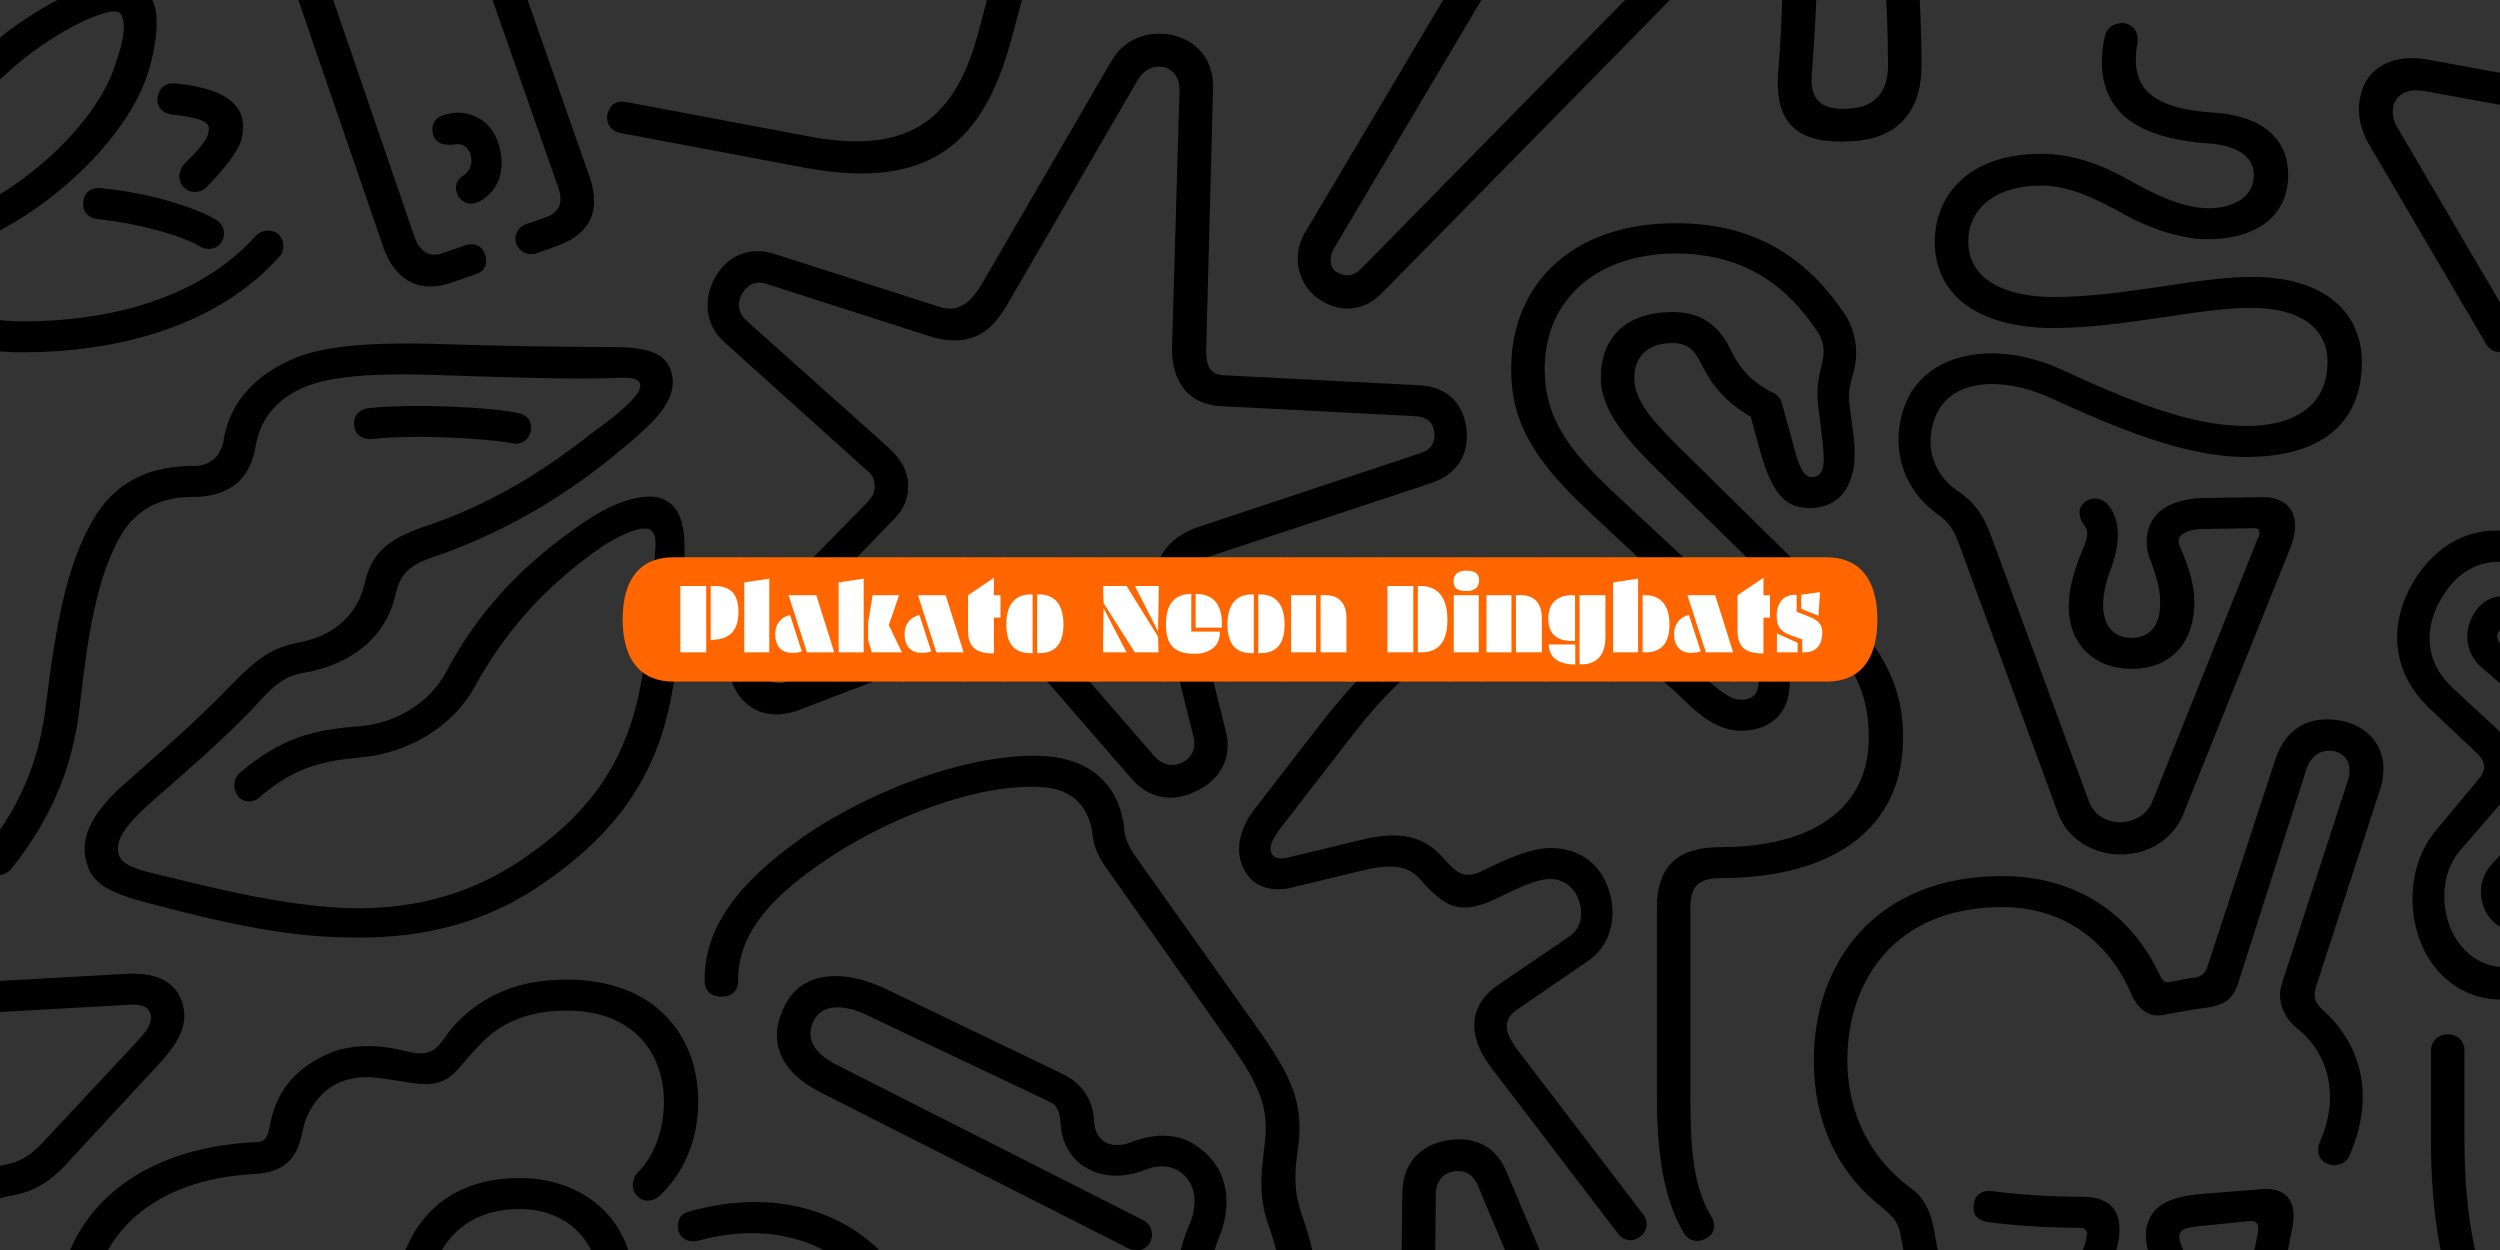 <?xml version="1.0" encoding="utf-8"?>
<!-- Generator: Adobe Illustrator 25.3.0, SVG Export Plug-In . SVG Version: 6.00 Build 0)  -->
<svg version="1.1" xmlns="http://www.w3.org/2000/svg" xmlns:xlink="http://www.w3.org/1999/xlink" x="0px" y="0px"
	 viewBox="0 0 1140 570" enable-background="new 0 0 1140 570" xml:space="preserve">
<rect x="0" y="0" width="1140" height="570" fill="#333333" stroke="none"/>
<g id="Layer_2">
</g>
<g id="Layer_2_copy">
</g>
<g id="box">
	<g>
		<defs>
			<rect id="SVGID_1_" width="1140" height="570"/>
		</defs>
		<clipPath id="SVGID_2_">
			<use xlink:href="#SVGID_1_"  overflow="visible"/>
		</clipPath>
		<g clip-path="url(#SVGID_2_)">
			<path d="M908.064,543.073c10.311,1.527,26.35,2.673,41.625,2.673c7.638,0,16.803,2.292,16.803,14.894
				c0,5.729-1.909,11.457-4.2,18.331c-1.91,4.582-3.438,10.311-3.438,15.656c0,8.02,3.819,14.512,13.366,14.512
				c9.165,0,12.602-6.492,12.983-14.129c0.382-6.492-1.909-14.512-4.2-19.858c-2.291-5.729-2.674-10.692-2.291-14.894
				c1.909-9.547,8.783-14.129,23.294-15.657l28.642-2.291c10.692-1.146,17.566,4.201,14.512,18.33l-13.366,67.976
				c-4.965,23.295-21.386,40.861-74.849,40.861c-54.228,0-73.703-16.421-78.286-41.243l-11.838-64.156
				c-1.146-7.638-4.583-9.929-8.401-13.366c-20.24-15.657-31.314-38.57-31.314-67.211c0-44.299,27.877-84.014,85.923-84.014
				c33.606,0,58.047,17.185,70.648,42.771c2.673,5.728,3.438,6.11,6.874,5.346c3.818-0.764,7.256-1.527,10.692-1.909
				c3.438-0.764,4.583-2.291,5.729-6.11l30.551-93.179c4.964-15.275,16.803-20.621,30.933-17.566
				c13.365,3.055,22.148,14.512,16.803,31.314l-28.26,87.068c-2.291,6.492-2.291,9.166,1.909,12.984
				c18.713,16.803,24.059,40.861,12.221,67.211c-1.527,3.438-6.492,4.965-10.311,3.056c-3.819-1.91-4.583-6.11-3.056-9.548
				c9.165-20.239,4.583-40.479-10.692-52.317c-3.819-3.055-9.547-10.692-6.492-20.239l30.169-92.798
				c1.909-6.492-0.382-11.456-6.11-12.983c-6.492-1.146-10.692,1.909-12.983,8.401l-30.933,96.997
				c-2.674,8.402-7.256,10.312-14.13,11.457c-5.729,0.764-12.603,1.909-18.712,3.055c-7.256,1.91-12.221-1.527-15.657-8.401
				c-9.547-23.295-29.787-40.479-59.192-40.479c-48.498,0-70.647,33.224-70.647,69.885c0,24.822,11.074,45.062,28.641,58.046
				c4.965,3.437,9.165,8.783,11.075,20.239l11.456,63.774c3.819,19.858,22.913,29.787,63.393,29.787
				c39.716,0,56.137-11.074,59.955-30.169l12.603-62.628c0.764-3.819,0-6.11-3.819-5.729l-22.912,2.291
				c-5.347,0.764-8.02,1.146-8.784,3.438c-0.764,1.909,0.382,4.582,1.146,6.491c4.582,9.93,5.728,17.949,5.346,25.586
				c0,17.567-10.692,28.642-28.259,28.642c-17.948,0-28.642-11.456-28.642-29.023c0-5.346,1.909-12.983,4.583-19.857
				c1.527-3.818,3.437-8.783,3.437-11.838c0-1.91-1.146-2.674-3.055-2.674c-15.657,0-31.314-1.146-42.389-2.673
				c-4.201-0.764-6.874-3.055-6.11-8.02C900.427,544.601,904.245,542.691,908.064,543.073z"/>
		</g>
		<g clip-path="url(#SVGID_2_)">
			<path d="M-6.583,387.383c18.712-23.295,25.204-46.208,27.495-65.685c4.583-37.042,9.548-64.156,21.386-84.396
				C52.99,218.59,69.411,212.48,88.124,212.48c7.256,0,12.22-3.819,13.747-11.075c2.292-15.657,11.839-28.641,30.169-37.042
				c15.657-7.638,42.771-8.02,63.011-7.638c32.842,1.146,66.829,1.527,83.632,1.527c15.657,0,24.059,2.292,27.113,10.311
				c2.292,6.874,0.764,13.366-6.491,21.767c-4.965,5.729-13.366,12.602-21.386,19.094c-21.386,17.185-48.117,33.605-80.577,44.68
				c-10.692,3.437-14.894,8.02-16.803,16.421c-4.583,20.622-20.622,32.46-42.007,36.279c-10.311,1.527-15.657,8.02-24.44,17.566
				c-14.894,15.275-29.787,27.877-46.208,42.389c-10.692,9.547-15.657,16.803-13.748,22.913c1.528,4.964,8.02,6.874,21.386,9.929
				c26.35,6.492,54.991,13.366,82.868,14.512c26.351,0.764,52.318-4.583,76.759-20.24c27.495-17.948,41.625-36.278,49.645-56.137
				c7.638-18.33,9.547-37.806,11.838-59.191c1.146-12.602,1.91-22.149,2.292-30.169c0-3.819-0.765-6.492-3.438-7.255
				c-3.818-0.764-11.074,1.909-20.239,7.637c-27.878,19.094-46.208,41.244-58.811,64.538c-9.929,17.949-30.168,30.169-51.936,32.078
				c-16.421,1.528-30.169,4.201-45.826,17.949c-2.673,2.673-7.638,3.055-10.311-0.382c-2.291-3.438-1.909-8.02,0.764-10.312
				c19.095-16.421,34.369-19.857,53.846-21.385c17.566-1.146,32.842-10.693,40.479-24.822
				c13.365-25.587,33.605-48.881,64.156-69.121c14.129-9.547,25.204-11.457,31.314-10.693c6.873,1.146,11.838,6.11,12.983,17.185
				c0.764,8.783,0,22.913-1.146,35.515c-1.909,21.768-3.819,43.917-11.838,63.393c-8.784,22.149-24.823,43.152-56.137,63.393
				c-26.351,16.803-55.373,22.149-84.396,21.385c-30.168-0.382-59.955-7.638-86.305-14.511
				c-16.421-4.201-28.642-7.638-32.078-17.949c-3.819-10.692-0.764-22.53,18.33-38.951c16.039-14.13,30.551-26.732,45.444-42.007
				c13.365-13.748,19.476-18.713,33.987-21.386c14.512-3.055,24.822-12.221,28.259-25.586c3.056-14.13,9.547-20.622,26.732-26.732
				c30.55-9.929,55.754-25.968,75.994-42.007c6.874-4.964,15.657-11.457,20.239-16.803c2.674-3.055,3.438-5.346,2.674-6.874
				c-0.764-2.291-4.583-2.673-11.457-2.291c-17.566,0.764-52.317-0.382-85.541-1.528c-17.948-0.382-42.389-0.382-56.9,6.11
				c-13.366,6.11-19.477,15.657-21.386,27.496c-2.673,15.275-13.366,22.149-28.259,22.149c-13.748,0-25.586,4.583-33.224,17.948
				c-10.693,18.712-14.894,44.68-18.713,79.05c-2.673,22.148-10.311,46.971-31.314,72.939C2.2,399.221-2,400.366-5.438,397.312
				C-8.492,394.638-8.874,390.438-6.583,387.383z M167.937,186.13c20.622-2.291,57.282-0.382,68.739,2.292
				c3.818,0.764,6.11,3.819,5.347,8.401c-1.146,4.201-4.583,6.11-8.401,5.346c-11.075-2.292-45.062-4.201-64.538-1.909
				c-3.438,0-7.256-1.528-7.638-6.492C161.063,189.567,164.118,186.512,167.937,186.13z"/>
		</g>
		<g clip-path="url(#SVGID_2_)">
			<path d="M1185.495,410.141l-28.642,12.221c-11.074,4.582-19.476,0.764-23.295-6.492c-3.055-6.11-3.818-14.512,2.674-21.768
				l22.148-24.44c5.729-5.728,8.401-11.838,8.401-22.53c0-8.02-4.2-16.039-10.311-21.386l-24.44-21.004
				c-8.401-7.256-8.401-17.185-4.2-24.44c4.964-8.401,12.983-10.311,21.767-6.874l25.968,8.784
				c20.622,7.255,42.771-1.528,52.318-18.712l24.44-42.771c4.964-9.165,13.365-13.366,24.059-11.074
				c10.692,2.291,16.803,9.929,16.039,22.531l-1.527,44.68c-0.765,20.621,10.692,33.605,30.55,34.751l34.37,2.291
				c9.165,0.382,16.421,5.729,17.185,14.894c1.146,8.783-1.528,16.803-12.984,21.004l-46.972,16.803
				c-20.621,7.256-27.113,22.149-23.295,39.716l3.819,18.712c1.909,8.783-1.909,16.803-11.074,21.004
				c-8.02,3.818-17.186,3.818-24.44-5.347l-21.768-27.113c-2.673-3.819-7.256-6.11-11.457-3.056
				c-4.2,3.438-3.818,9.547-0.382,13.748l27.114,33.224c9.165,11.074,26.35,11.456,39.716,4.965
				c12.602-6.11,22.148-16.803,18.712-33.605l-4.201-20.24c-3.437-16.421,1.146-23.677,18.331-30.169l52.699-19.476
				c14.13-5.347,17.566-19.476,15.275-35.133c-1.527-11.839-8.401-21.004-21.386-22.149l-40.098-4.201
				c-17.185-1.909-24.44-7.638-24.059-25.204l1.528-44.68c0.382-22.531-11.457-31.696-26.732-34.751
				c-18.712-3.819-32.078,1.909-41.625,17.948l-22.913,39.716c-9.165,15.657-20.239,22.531-39.333,16.421l-27.878-9.165
				c-15.275-4.583-27.113,1.146-34.751,12.602c-8.401,12.22-11.456,29.405,3.818,43.534l21.004,19.477
				c11.074,10.311,10.692,21.003,1.146,32.46l-19.476,22.531c-8.783,10.692-8.401,27.113-2.292,38.188
				c6.492,11.839,19.858,18.713,37.043,11.839l34.369-13.748c3.438-1.527,7.638-0.382,9.165,3.437
				c1.146,3.819-0.382,8.02-3.818,9.548l-34.369,13.747c-25.968,10.693-45.826,0.764-55.373-16.803
				c-8.783-16.421-8.401-40.098,4.582-55.755l19.095-22.912c3.818-4.201,4.2-8.02,0-12.221l-20.622-19.476
				c-21.767-19.858-18.712-44.298-6.492-62.247c11.457-16.421,29.023-24.44,51.173-17.567l28.259,9.166
				c11.457,3.437,16.803-1.91,21.768-10.693l23.295-39.716c12.602-21.767,33.605-29.405,57.282-24.44
				c22.531,4.583,40.098,16.803,38.952,49.645l-1.528,44.68c0,7.256,3.056,9.547,10.312,10.311l40.098,4.2
				c19.857,1.909,32.077,15.275,34.751,33.987c3.055,23.295-4.583,43.535-24.822,50.791l-53.464,19.476
				c-7.638,2.673-9.547,6.11-8.02,13.748l4.201,20.239c4.964,24.059-8.783,40.098-27.114,49.645
				c-19.857,9.547-43.916,7.256-57.282-9.165l-26.731-32.842c-10.311-12.983-6.11-26.731,2.291-33.605
				c9.93-8.401,23.677-6.11,32.46,4.965l21.386,27.113c1.146,1.527,3.055,2.673,6.11,1.527c1.909-1.146,3.055-3.055,2.291-5.729
				l-3.437-17.948c-4.965-25.586,4.964-46.207,33.605-56.519l46.207-16.803c2.674-0.764,4.201-2.291,4.201-4.582
				c0-2.292-0.764-3.438-3.819-3.819l-34.369-2.291c-28.259-1.909-46.589-19.094-45.062-49.645l1.527-44.68
				c0-3.437,0-7.256-4.201-8.02c-3.818-0.764-6.109,1.91-7.638,4.201l-24.44,43.153c-12.983,22.913-42.771,35.132-70.647,24.822
				l-25.204-9.165c-2.292-0.764-4.201-0.764-5.347,1.146c-1.527,2.291-1.146,4.583,0.764,6.11l25.204,21.386
				c9.165,7.638,15.275,18.712,15.657,31.695c0.382,12.221-3.818,23.295-11.838,32.843l-22.149,24.44
				c-1.527,1.146-1.527,3.055-0.764,4.2c0.764,1.527,2.291,2.291,4.582,1.527l28.642-12.22c3.818-1.527,8.02-0.764,9.547,3.437
				C1190.841,405.177,1189.313,408.995,1185.495,410.141z"/>
		</g>
		<g clip-path="url(#SVGID_2_)">
			<path d="M1737.172,499.776l50.026,15.275c16.803,5.347,22.531,17.948,14.894,37.807l-90.124,232.947
				c-35.134,91.651-18.331,135.568,25.204,147.406c38.188,10.312,70.647-7.638,88.597-37.806
				c19.476-32.46,37.806-53.082,61.101-56.137c3.818-0.382,7.638,1.146,8.02,6.109c0.382,3.819-2.291,7.256-6.11,8.02
				c-20.239,2.292-33.987,22.149-50.408,49.646c-21.768,36.278-59.955,56.136-105.018,43.534
				c-47.735-12.984-79.05-53.082-35.515-165.736l90.124-233.712c3.437-7.638,3.818-16.039-4.583-18.712l-50.026-15.275
				c-3.818-0.764-5.729-4.583-4.964-8.783C1729.534,500.54,1733.734,498.631,1737.172,499.776z M1878.468,751.055
				c2.291,11.456,8.783,25.968,14.512,40.098c7.256,15.275,14.894,28.641,23.677,37.424c7.638,7.638,16.803,13.366,23.295,10.312
				c7.255-3.438,6.491-15.657,4.964-27.114c-2.291-17.948-9.929-39.333-17.185-56.519c-17.566-38.188-42.007-67.593-56.137-60.719
				c-5.729,2.291-6.11,8.401-6.492,15.275c-0.764,13.365-4.964,23.295-10.311,31.696c-16.421,25.586-33.224,52.317-54.609,98.907
				l-12.22,27.495c-10.311,22.149-21.386,31.696-35.897,28.642c-15.274-3.438-23.676-15.275-14.893-45.826l29.022-100.816
				c1.527-3.438,5.347-5.729,9.547-4.583c4.201,1.527,6.11,5.347,5.347,9.165l-29.405,100.054
				c-3.437,12.22-6.491,25.586,3.819,27.877c9.165,2.291,14.13-9.547,18.712-21.004l12.603-27.495
				c21.003-46.972,38.952-74.849,55.755-100.816c4.2-6.11,6.491-13.748,7.255-24.059c0.765-14.512,6.11-22.913,15.275-27.496
				c16.803-8.02,47.735,5.729,75.995,67.976c8.02,18.33,16.803,41.243,19.094,60.337c3.055,21.386-1.909,36.279-14.13,41.625
				c-10.692,5.347-25.586,1.527-39.716-12.602c-9.547-9.93-18.712-24.059-26.731-42.007c-6.492-15.657-13.748-30.933-15.657-43.535
				c-0.764-3.818,1.909-8.02,6.11-8.401C1874.267,744.181,1878.086,747.235,1878.468,751.055z M1819.276,566.224l6.492-22.913
				c5.728-20.621-0.383-38.951-28.642-44.298l-52.699-10.692c-3.819-0.764-6.492-3.819-5.729-8.02
				c0.764-4.583,4.964-6.492,8.401-5.729l52.699,10.311c39.716,8.02,48.881,33.224,40.479,62.247l-6.491,22.913
				c-0.765,3.818-4.583,5.728-9.166,4.582C1820.04,573.861,1818.131,569.661,1819.276,566.224z M1780.706,720.886
				c4.965,1.146,11.074-0.764,12.984-6.492c1.527-5.346,0-10.692-6.11-12.22c-4.201-1.146-6.874-4.201-5.729-8.401
				c0.764-4.583,4.583-6.492,8.02-5.729c15.657,3.056,22.531,14.894,18.33,30.169c-4.582,14.894-20.239,19.094-30.55,16.421
				c-3.819-1.146-6.11-4.201-5.347-8.401C1773.45,721.649,1777.27,720.122,1780.706,720.886z M1796.745,669.332
				c4.965,1.146,11.074-0.764,12.984-6.492c1.527-5.729,0-10.692-6.11-12.22c-4.201-1.146-6.874-4.201-5.729-8.401
				c0.764-4.583,4.583-6.492,8.02-5.729c15.657,2.673,22.531,14.894,18.33,30.169c-4.582,14.511-20.239,19.094-30.55,16.421
				c-3.819-1.146-6.11-4.201-5.347-8.401C1789.489,670.096,1793.309,668.568,1796.745,669.332z M1811.257,617.396
				c4.582,1.146,11.074-0.765,12.602-6.492c1.91-5.729,0.382-10.693-6.109-12.221c-3.819-1.146-6.492-4.2-5.729-8.401
				c1.146-4.582,4.964-6.492,8.401-5.729c15.657,2.674,22.531,14.894,18.33,30.169c-4.964,14.512-20.239,19.094-30.933,16.039
				c-3.818-0.764-6.109-3.818-4.964-8.02C1804.001,618.16,1807.819,616.632,1811.257,617.396z"/>
		</g>
		<g clip-path="url(#SVGID_2_)">
			<path d="M-241.215,107.538c25.204,28.259,66.829,39.715,109.981,38.951c20.24-0.764,45.826-8.401,51.936-24.822
				c1.146-3.437,4.965-5.346,9.166-4.2c4.582,1.146,6.109,5.729,4.964,9.165c-7.638,21.003-38.57,33.224-66.065,33.987
				c-47.735,0.764-93.179-12.602-120.675-43.534c-2.673-2.674-2.291-6.874,0.382-9.929
				C-248.471,104.482-243.507,104.864-241.215,107.538z M-202.646,52.165c-12.983,2.291-17.948,2.673-17.185,7.256
				c0.382,4.582,5.729,9.929,11.457,15.657c2.673,3.055,3.055,7.638,0,10.311c-3.056,3.437-7.256,2.673-10.312,0
				c-7.638-7.638-14.129-15.657-16.039-22.149c-2.673-11.838,2.292-22.149,30.169-25.204c3.819-0.382,7.638,1.909,8.02,6.11
				C-196.153,48.727-198.826,51.401-202.646,52.165z M-169.04,99.9c-18.712,1.909-38.569,7.638-46.971,12.602
				c-3.438,1.909-7.638,1.146-9.547-2.673c-1.91-3.438-0.765-7.638,2.291-9.547c9.929-5.729,31.696-12.603,53.081-14.512
				c3.819-0.382,7.256,2.291,7.638,6.492C-162.166,96.844-165.221,99.518-169.04,99.9z M-120.541,39.944
				c-15.274-15.657-37.424-30.168-53.081-34.369c-3.438-0.764-6.11-0.764-6.874,2.291c-1.146,4.583,0,11.839,2.291,19.477
				c8.783,30.933,50.791,67.975,90.506,77.14c3.438,0.382,6.11,4.201,4.965,8.401c-0.764,3.819-4.583,5.729-8.401,4.965
				c-44.298-9.547-91.651-51.172-101.962-86.688c-2.674-10.692-4.201-21.003-2.292-27.113c2.674-9.929,9.547-15.657,24.822-11.839
				c17.566,4.201,43.153,19.858,60.338,38.188c2.673,2.291,2.673,7.256-0.382,9.929C-113.285,42.618-117.867,42.618-120.541,39.944z
				 M-114.431-21.92c-9.165-8.783-14.13-12.221-16.803-8.02c-3.055,4.2-3.055,11.074-3.818,19.094
				c-0.382,3.819-3.438,6.874-8.401,6.492c-4.201-0.382-6.492-3.819-6.492-7.638c0.382-10.692,2.673-20.622,6.492-26.35
				c6.491-9.93,18.33-14.13,38.569,5.346c3.056,2.674,3.056,7.256,0.382,10.312C-107.175-19.629-111.757-19.629-114.431-21.92z
				 M-55.621,92.262c10.693-14.894,17.949-43.535,17.949-68.739c0-19.857-3.438-42.007-8.783-57.282
				c-3.819-9.929-9.93-22.531-15.275-22.531c-4.965,0-11.075,11.839-14.512,21.386c-5.729,16.039-8.783,38.188-8.783,58.428
				c0,25.204,7.256,54.228,17.185,68.739c1.909,3.055,1.146,7.638-2.291,9.929c-3.056,2.291-7.638,1.527-9.93-1.527
				c-11.074-16.421-20.621-48.881-20.621-77.141c0-22.148,3.818-46.207,10.311-63.393c6.874-19.476,17.185-32.459,28.642-32.459
				c12.22,0,21.767,13.747,29.404,33.224c6.11,16.803,9.929,40.861,9.929,62.628c0,28.642-9.929,61.102-21.767,77.141
				c-2.291,3.055-6.492,4.2-9.929,1.909C-57.53,100.282-57.912,94.935-55.621,92.262z M-44.928,121.667
				c5.728,16.421,31.314,24.059,51.936,24.822c42.771,0.764,84.396-10.692,109.601-38.951c2.673-2.674,6.873-3.438,10.311-0.765
				c3.055,3.056,3.055,7.638,0.382,10.312c-27.496,30.933-72.939,44.298-121.057,43.534c-27.113-0.764-58.046-12.602-65.302-33.987
				c-1.527-3.437,0-8.02,4.583-9.165C-50.274,116.321-46.455,118.23-44.928,121.667z M-36.908,104.482
				c39.333-9.165,81.723-46.207,90.124-77.14c2.673-7.638,4.2-14.894,2.673-19.095c-0.764-3.437-3.437-3.437-6.874-2.673
				C33.357,9.776,11.209,24.287-4.066,40.326c-2.674,2.292-6.874,2.674-9.929,0c-3.056-3.055-3.056-7.638-0.383-10.311
				C3.189,12.067,28.394-3.59,45.96-7.792c15.275-3.818,22.149,1.91,24.822,11.457c1.527,6.492,0.382,16.803-2.673,27.495
				c-9.93,35.516-57.282,77.141-101.581,86.688c-3.818,0.764-7.638-1.146-8.401-4.965
				C-43.019,108.683-40.346,104.864-36.908,104.482z M8.917-11.228c0-8.401-0.764-15.275-3.437-18.712
				c-2.673-4.201-6.492-1.146-16.803,8.02c-3.438,2.291-7.638,2.291-9.929-0.764c-2.674-3.056-2.674-7.256,0.382-10.312
				C-3.685-50.18,11.209-47.889,17.7-38.341c3.819,5.728,6.874,15.657,6.874,26.731c0,3.818-3.055,7.256-7.638,7.256
				C12.354-4.354,8.917-7.41,8.917-11.228z M91.403,112.501c-8.02-4.964-28.259-10.692-46.971-12.602
				c-3.819-0.382-6.874-3.056-6.492-7.638c0.382-4.583,3.818-6.874,7.638-6.492c21.767,1.909,43.534,8.783,53.081,14.512
				c3.056,1.909,4.583,5.728,2.674,9.547C99.423,113.647,94.841,114.411,91.403,112.501z M83.767,75.078
				c5.728-5.729,11.456-11.457,11.456-16.039c0.382-3.819-4.583-5.347-17.185-6.874c-3.438-0.382-6.874-3.056-6.11-8.02
				c0.764-4.583,4.201-6.492,8.02-6.11c27.877,2.673,33.224,13.366,30.169,25.586c-1.91,6.11-8.401,14.13-16.039,21.768
				c-2.674,2.673-7.256,3.055-10.311,0C81.093,82.715,81.093,78.132,83.767,75.078z"/>
		</g>
		<g clip-path="url(#SVGID_2_)">
			<path d="M445.828,292.527l-81.723,31.314c-13.366,4.965-24.059,0-29.023-9.929c-4.583-8.401-3.819-18.712,4.201-27.496
				l56.9-58.046c1.909-2.291,2.673-4.2,2.673-6.491c0-3.056-0.764-5.347-3.437-7.256l-64.92-58.428
				c-9.547-8.401-9.547-20.24-4.583-29.405c5.728-10.311,16.039-14.894,28.259-10.693l73.703,23.677
				c4.583,1.527,8.02,1.146,10.692-0.382c3.819-1.91,6.492-5.729,9.166-9.929l58.81-101.198
				c6.11-11.075,17.566-14.512,28.259-12.221c11.457,2.673,19.094,11.838,18.33,25.205l-3.055,115.71
				c-0.382,7.638,0.382,13.748,7.638,14.13l88.978,4.583c11.839,0.382,19.858,6.874,21.768,18.33
				c1.91,11.074-2.291,21.768-16.039,26.35l-101.58,33.605c-6.874,2.292-9.929,6.492-8.401,12.984l16.421,66.065
				c3.437,12.603-2.673,22.913-13.748,27.878c-9.929,4.964-21.003,3.818-29.405-6.11l-50.408-58.046
				c-2.673-2.674-2.673-7.256,1.146-10.312c3.055-2.673,7.256-1.909,9.929,0.765l50.026,57.664c3.437,3.818,8.02,4.964,12.22,3.055
				c4.583-1.909,6.874-6.492,5.728-11.456l-16.421-65.684c-3.437-14.512,3.819-25.587,18.712-30.551l101.199-33.605
				c4.964-1.528,6.874-5.347,6.11-10.311c-0.765-3.819-3.438-6.11-8.021-6.492l-88.978-4.583
				c-14.893-0.764-22.531-10.693-22.531-26.35l3.437-118.001c0-5.347-2.673-9.166-7.256-10.311
				c-4.964-0.764-8.783,1.146-11.457,5.346l-58.81,101.199c-4.201,7.638-9.166,14.13-16.803,16.803
				c-5.347,1.91-12.221,1.91-20.24-0.764l-73.704-23.677c-4.583-1.527-8.401,0-11.074,4.201c-2.292,3.819-2.292,8.401,1.527,12.22
				l64.92,58.046c6.11,5.728,9.165,10.693,9.165,17.949c0,6.491-2.673,11.456-8.02,16.421l-56.519,58.428
				c-2.673,3.055-3.055,6.874-1.527,9.929c1.527,3.818,5.728,6.11,10.693,4.2l81.723-32.077c3.819-1.146,8.02-0.383,9.547,3.818
				C451.556,286.799,449.647,290.618,445.828,292.527z"/>
		</g>
		<g clip-path="url(#SVGID_2_)">
			<path d="M737.979,562.748l-58.047-75.995c-10.692-14.13-10.692-28.259,3.438-37.806l32.078-21.768
				c6.874-4.582,6.492-12.984,3.437-19.094c-2.673-4.965-7.256-7.256-11.838-7.256c-6.874,0-14.894,4.2-25.968,9.547
				c-15.657,6.873-22.149,3.437-33.606-9.547c-5.728-6.492-13.747-6.492-23.294-4.583l-33.224,8.02
				c-11.839,3.437-21.004-0.382-24.44-9.547c-3.056-6.874-1.528-16.803,5.728-25.968l31.314-40.48
				c25.586-32.077,49.645-54.608,93.943-54.608c37.042,0,58.046,14.13,79.431,34.751c6.492,6.11,11.839,10.693,17.185,10.693
				c4.583,0,7.256-2.291,7.638-6.11c1.146-5.729-3.818-11.075-10.311-17.185l-64.92-60.719
				c-27.113-24.823-37.424-42.389-37.424-66.83c0-39.716,29.022-66.447,74.467-66.447c38.569-0.382,61.864,17.948,77.521,41.243
				c4.583,6.874,6.874,16.803,4.201,26.35c-1.527,5.347-2.674,9.547-1.909,15.275l1.909,14.894
				c2.673,22.531-7.256,32.078-19.858,32.078c-9.547,0-16.803-3.819-22.912-26.35l-4.201-15.275
				c-11.074-6.492-17.566-14.13-22.149-23.295c-2.673-5.729-5.728-10.311-13.365-10.311c-11.457,0-17.567,6.11-17.567,16.039
				c0,10.311,8.784,19.858,20.24,31.314l71.412,70.266c22.531,22.149,30.933,39.716,30.933,62.246
				c0,40.861-30.933,64.156-83.633,64.156c-9.547,0-13.365,3.819-13.365,13.366v86.306c0,20.621,0.764,40.479,9.547,54.609
				c2.291,3.437,1.527,8.02-2.291,9.929c-3.819,2.291-8.02,1.146-9.93-1.909c-9.929-16.039-12.602-38.57-12.602-62.629v-86.306
				c0-19.476,10.311-27.495,28.641-27.495c41.243,0,67.976-16.803,67.976-50.027c0-19.475-6.492-33.986-24.822-51.935
				l-71.794-70.267c-15.657-15.275-25.586-28.259-25.586-41.625c0-18.712,11.456-30.168,32.842-30.168
				c14.129,0,21.767,7.256,26.731,17.948c3.818,7.638,8.783,13.748,18.712,18.712c1.909,0.764,3.438,2.291,4.201,4.583l4.964,17.948
				c3.056,12.602,5.347,16.039,8.783,16.039c5.347,0,6.11-5.346,4.965-15.275l-1.909-16.039c-1.146-8.02,0-14.512,1.527-20.24
				c1.527-5.729,0.764-10.693-1.909-14.512c-13.366-20.24-32.46-35.897-65.302-35.897c-35.897,0.382-59.192,21.385-59.192,52.7
				c0,20.622,9.166,35.515,31.696,56.519l65.302,60.72c11.457,10.692,16.039,19.094,14.512,29.404
				c-1.146,11.457-9.929,18.33-21.768,18.33c-8.783,0-16.803-4.582-26.731-14.512c-19.094-18.33-37.424-30.932-69.884-30.932
				c-39.334,0-60.338,21.004-82.486,49.645l-31.314,40.479c-2.674,3.819-4.965,7.255-4.201,10.311
				c1.146,3.437,3.819,3.819,8.401,2.673l33.224-8.02c16.039-3.818,27.878-2.291,37.043,8.402c6.492,7.256,9.547,9.547,17.185,6.109
				c13.748-6.873,23.677-10.692,31.696-10.692c10.311,0,20.239,4.583,25.204,15.657c5.729,12.221,3.818,28.26-8.783,36.279
				l-31.696,21.767c-7.638,5.347-4.583,11.456-0.382,17.566l58.046,75.994c2.291,3.056,1.909,7.256-1.527,9.93
				C744.471,566.566,740.271,565.803,737.979,562.748z"/>
		</g>
		<g clip-path="url(#SVGID_2_)">
			<path d="M-315.191,656.747l-17.566-13.365c-4.583-3.438-9.547-3.056-14.512,2.291l-22.149,22.531
				c-4.2,4.2-8.019,6.492-13.748,8.02l-249.75,70.266c-3.437,1.146-6.492,3.819-6.11,8.401c0.382,4.201,2.292,6.874,7.256,7.256
				l211.944,6.11c19.476,0,28.259,10.311,27.114,30.169l-8.783,111.127c-0.382,4.201,0.764,7.256,3.819,8.401
				c3.818,1.146,7.255,0.764,9.929-3.055l89.742-128.312c3.055-4.582,7.638-7.638,13.748-9.547l147.407-46.59
				c4.964-1.527,5.728-10.311-0.764-11.074l-65.302-5.347c-4.201-0.382-6.874-3.818-6.492-7.638c0.382-4.2,3.819-6.873,7.638-6.491
				l65.302,5.346c19.858,1.909,24.44,32.46,3.819,38.952l-145.497,45.826c-3.819,1.146-5.346,2.291-7.638,5.346l-89.742,127.931
				c-7.256,9.929-17.948,12.984-28.259,9.547c-9.165-3.055-14.129-11.838-13.366-24.44l9.165-111.509
				c0.382-8.402-2.673-14.512-12.602-14.512l-211.181-6.11c-13.366-0.382-21.385-8.02-22.149-19.857
				c-0.382-10.693,4.583-19.858,17.185-23.295l248.223-69.885c3.819-1.146,6.874-3.055,9.547-5.729l21.385-22.148
				c10.693-11.457,22.913-11.457,32.078-4.201l18.712,14.13c3.437,2.673,3.819,6.874,1.527,9.929
				C-307.172,658.657-312.136,659.039-315.191,656.747z M-378.202,718.612l42.771,61.101c1.909,3.056,1.527,7.638-1.91,9.93
				c-3.818,2.673-8.02,1.527-9.929-1.528l-43.153-61.101c-1.909-3.055-1.527-7.256,1.91-9.929
				C-385.076,714.411-380.493,715.558-378.202,718.612z M-330.849,756.801L-24.58,543.71c8.783-6.491,17.567-11.074,27.114-12.602
				c5.728-1.146,11.074-3.819,16.421-9.547l42.771-45.826c4.965-5.347,8.02-9.165,6.874-13.366c-1.146-3.818-4.964-4.582-9.929-4.2
				l-88.215,4.965c-4.201,0-4.583,2.673-4.201,6.109l1.146,9.93c1.146,12.602-4.583,19.476-16.421,28.259l-306.269,213.09
				c-3.437,2.291-8.02,1.909-10.311-1.527c-1.91-3.437-1.146-7.638,1.909-9.929l306.269-213.472
				c6.874-4.583,10.311-8.401,9.547-15.275l-0.764-10.693c-0.764-11.074,4.583-19.857,18.331-20.621l88.215-4.965
				c15.275-0.764,23.294,4.965,25.586,14.512c1.909,8.02-0.764,15.657-11.457,27.113l-42.771,46.208
				c-7.638,8.02-15.275,11.838-24.059,13.366c-7.637,1.146-14.511,4.582-21.767,9.929l-305.887,213.09
				c-3.055,2.291-7.638,2.291-9.929-1.527C-334.667,763.292-333.522,759.092-330.849,756.801z M-347.27,733.124l311.615-218.437
				c3.055-2.291,7.638-1.909,9.929,1.527s1.146,7.638-1.528,9.929L-339.25,744.58c-3.055,2.291-7.638,1.909-9.929-1.527
				C-351.47,739.615-350.325,735.415-347.27,733.124z"/>
		</g>
		<g clip-path="url(#SVGID_2_)">
			<path d="M216.614,125.136l-9.929,3.437c-14.129,5.346-25.968,0.382-31.696-15.275L116.561-56.639
				c-5.346-16.039,0.382-26.35,16.039-31.696l45.444-15.657c14.894-5.728,25.968-0.764,31.314,14.894l59.573,169.937
				c5.347,15.657,0,26.35-16.039,31.696l-8.402,3.055c-3.818,1.146-7.637-0.764-9.165-4.583c-1.146-4.201,1.146-7.638,4.583-8.783
				l8.784-3.055c6.492-2.292,8.019-6.874,6.11-12.984L195.229-83.753c-2.291-6.11-6.11-9.165-12.602-6.874L136.801-74.97
				c-6.492,2.292-8.401,6.874-6.11,12.984l58.428,170.319c2.291,6.11,6.492,9.547,13.366,6.874l9.929-3.437
				c3.437-1.146,7.637,0,8.783,4.583C222.724,120.554,220.815,123.991,216.614,125.136z M202.103,52.579
				c11.075-3.819,21.385,1.91,24.822,11.838c3.819,10.311,1.91,22.149-8.401,27.496c-3.819,1.909-8.02,0.764-9.929-3.055
				c-1.528-3.819-0.382-6.874,2.673-8.783c3.437-2.291,4.583-6.11,3.055-10.311c-1.527-3.437-4.201-4.583-7.638-3.819
				c-3.819,0.382-8.02-0.382-9.165-4.583C196.375,57.543,197.902,53.725,202.103,52.579z M226.925-108.575l145.497-87.833
				c21.385-13.366,35.515-15.657,44.68-9.165c11.457,7.256,16.039,18.712,4.964,41.625l-11.075,22.531
				c-3.055,5.728-0.764,11.457,6.874,11.457l154.662-0.764c28.642,0,37.425,11.838,37.425,29.405
				c0,17.566-10.311,31.696-37.425,31.696h-70.266c-16.039,0-20.622,10.693-24.059,24.059l-17.185,64.156
				c-12.603,45.826-36.279,68.357-93.179,58.046l-85.16-16.039c-3.819-0.764-6.492-4.201-5.729-8.401
				c1.146-4.583,4.201-6.492,8.401-5.728l85.16,16.039c46.59,8.401,65.684-10.693,75.613-47.735l17.185-64.156
				c6.11-21.767,15.275-34.369,38.952-34.369h70.266c14.895,0,22.149-7.256,22.149-17.566c0-10.693-7.255-15.275-22.149-15.275
				l-154.662,0.764c-21.003,0-28.641-15.275-20.622-32.078l11.457-22.531c5.346-10.693,7.638-18.712,0.764-23.677
				c-6.492-4.201-16.803,1.909-30.168,9.929L234.181-96.355c-3.437,1.909-7.638,1.527-9.547-2.673
				C222.724-102.847,223.488-106.666,226.925-108.575z"/>
		</g>
		<g clip-path="url(#SVGID_2_)">
			<path d="M1157.017,478.919v29.023c0,13.365,7.256,17.566,24.059,17.566h305.887c6.492,0,7.638-3.056,7.638-8.783
				c0-15.657,8.02-23.677,21.768-23.677c9.547,0,15.657,3.055,24.44,11.456l85.924,80.959c8.02,7.256,8.401,18.33,0,26.35
				l-85.924,80.577c-8.783,8.401-15.657,11.839-24.059,11.839c-13.748,0-22.149-8.02-22.149-23.677c0-5.729-1.146-8.401-7.638-8.401
				h-236.767c-91.651,0-141.678-43.917-141.678-152.371v-40.861c0-3.818,3.055-7.256,7.638-7.256c4.965,0,7.638,3.438,7.638,7.256
				v40.861c0,96.998,43.152,138.241,126.402,138.241h236.767c17.567,0,22.531,6.11,22.531,22.531c0,6.492,2.291,9.547,7.638,9.547
				c4.965,0,9.165-2.673,14.13-8.02l85.541-80.577c1.91-1.527,1.91-3.437,0-5.347l-85.541-80.577
				c-4.965-5.346-9.165-8.401-14.13-8.401c-4.582,0-7.638,3.056-7.638,9.548c0,16.803-4.964,22.912-22.531,22.912h-308.941
				c-28.26,0-36.279-12.22-36.279-31.695v-29.023c0-3.818,2.673-7.256,7.638-7.256
				C1153.962,471.663,1157.017,475.101,1157.017,478.919z"/>
		</g>
		<g clip-path="url(#SVGID_2_)">
			<path d="M714.295,847.837l-70.267,81.723c-8.401,9.929-19.095,10.311-27.495,6.874c-10.693-4.582-16.039-15.657-12.603-27.877
				l23.677-79.05c1.909-5.729,1.527-9.547-4.582-11.456L535.192,791.7c-11.838-3.437-17.566-11.838-17.566-22.148
				c0-12.984,6.874-22.149,19.476-24.059l87.832-14.512c11.075-1.909,12.603-10.311,12.603-17.948l1.909-168.792
				c0-12.984,7.639-21.768,19.477-24.059c11.456-2.291,22.531,1.146,27.877,13.748l66.066,156.189
				c2.291,5.346,6.873,8.783,13.365,6.492l95.852-30.933c11.839-3.819,22.531-0.382,27.496,8.401
				c4.582,8.783,4.201,19.857-6.492,29.404l-80.576,71.794c-4.583,4.201-6.492,10.312-1.528,14.894l65.685,65.684
				c8.4,8.02,8.02,20.622,1.908,29.787c-6.109,9.547-17.566,14.894-29.786,9.165l-106.927-49.645
				c-3.818-1.527-5.347-5.347-3.818-9.547c1.527-3.819,5.728-4.965,9.547-3.438l106.926,49.645c5.347,2.674,10.312,0.764,13.366-4.2
				c1.909-3.438,2.292-8.02-1.527-11.839l-65.684-65.302c-9.929-9.929-9.165-25.968,2.291-36.278l80.577-71.412
				c3.438-3.437,4.582-7.256,2.674-10.692c-1.91-3.056-4.965-4.583-9.547-2.673l-95.854,30.55
				c-14.129,4.201-26.35-1.527-32.459-16.039l-64.539-153.517c-2.291-5.346-6.491-7.255-11.456-6.109
				c-4.583,0.764-7.638,4.964-7.638,10.311l-1.527,168.41c0,15.275-5.729,28.259-25.586,32.078l-88.215,14.511
				c-4.964,0.382-7.638,3.819-8.02,8.783c0,5.347,2.292,8.401,7.638,9.93l85.923,25.586c15.658,4.582,21.768,15.657,17.566,29.786
				l-23.676,79.432c-1.527,4.583,0.764,8.02,3.818,9.165c3.055,1.528,7.639,1.146,10.693-2.291l70.266-82.104
				c2.291-2.673,6.492-3.437,9.93-0.382C716.586,840.199,716.968,844.782,714.295,847.837z"/>
		</g>
		<g clip-path="url(#SVGID_2_)">
			<path d="M960.537,229.381c6.873,7.256,6.491,18.712,1.527,31.314c-1.527,4.583-3.056,9.547-3.056,15.275
				c0,8.02,3.819,14.894,12.984,14.894c9.547,0,12.984-7.256,12.984-15.275c0.382-6.492-1.91-13.366-3.819-18.712
				c-3.437-7.638-3.055-15.657,1.527-21.386c3.819-4.964,11.457-8.02,21.386-8.401l27.113-0.382
				c12.984-0.382,19.095,8.783,12.984,23.677L995.67,371.06c-10.311,25.586-48.499,24.058-57.282-0.383l-45.062-122.584
				c-1.909-4.964-3.818-9.165-8.401-12.602c-20.239-13.748-22.913-36.279-15.275-53.082c9.548-21.003,38.952-27.877,69.885-14.13
				c29.787,13.748,58.81,25.968,84.396,25.968c28.26,0,37.425-14.13,37.425-29.023c0-16.039-12.984-24.44-33.224-24.823
				c-24.822-0.382-59.191,9.166-91.651,9.166c-34.37,0-54.228-14.894-54.228-39.334c0-20.622,14.894-40.098,48.499-40.098
				c16.039,0,29.787,6.11,40.479,12.22c10.311,5.729,23.677,12.602,35.896,12.602c9.93,0,20.622-4.201,20.622-15.275
				c0-8.401-8.02-12.984-18.712-14.13c-17.949-1.146-32.843-4.964-41.626-13.748c-7.638-7.638-11.074-19.476-7.638-35.133
				c0.765-3.819,4.201-6.492,8.784-6.11c4.582,0.764,6.873,4.583,6.109,9.165c-1.909,10.692,0,17.185,4.583,22.149
				c6.874,6.492,18.33,8.783,30.933,9.547c21.767,1.527,33.224,12.22,33.224,28.259c0,21.003-17.566,29.405-36.279,29.405
				c-14.894,0-30.55-6.492-42.771-13.748c-9.165-4.583-20.239-10.692-33.605-10.692c-22.149,0-33.224,11.457-33.224,25.586
				c0,17.185,16.803,25.204,38.952,25.204c32.46,0,66.829-9.547,91.651-9.165c31.696,0.382,48.881,16.039,48.881,38.952
				c0,20.622-10.692,43.152-53.082,43.152c-27.495,0-58.428-12.984-90.124-27.496c-21.003-9.165-43.534-8.02-50.79,8.02
				c-4.965,10.693-3.818,25.968,9.929,35.133c6.874,4.583,11.457,10.693,14.512,19.094l45.062,122.202
				c4.582,12.983,24.059,12.602,29.022,0l47.735-119.147c1.527-3.055,1.527-5.346-1.146-5.346l-22.913,0.382
				c-4.965,0-8.783,1.146-10.311,2.673c-1.909,1.527-1.909,3.437-0.382,6.492c3.818,8.783,6.11,16.803,6.11,24.059
				c0,18.33-10.312,30.55-28.642,30.55c-17.566,0-28.642-11.838-28.642-28.259c0-6.874,1.528-13.366,4.583-21.768
				c2.673-6.874,5.729-11.838,2.291-15.657c-2.291-3.055-3.055-7.637,0.382-10.311C953.281,226.708,957.481,226.708,960.537,229.381
				z"/>
		</g>
		<g clip-path="url(#SVGID_2_)">
			<path d="M612.326-171.963c53.463-32.46,118.383-47.353,164.591-43.916c4.201,0,6.492,0,7.638-2.292
				c1.527-3.819-2.291-7.638-5.729-11.075c-32.078-29.405-54.608-75.994-54.227-116.855c0.382-26.35,9.929-40.861,22.148-45.062
				c13.366-4.583,27.878-0.382,41.625,12.984c15.657,15.275,29.023,40.098,38.952,66.447c1.146,2.673,1.527,4.201,3.437,4.201
				c1.146,0,3.819-1.909,6.11-4.201c47.735-41.625,109.601-51.172,141.679-42.007c3.818,1.146,6.491,3.819,4.582,8.783
				c-1.527,4.964-4.965,5.728-8.401,4.964c-29.405-8.783-87.451,2.292-129.076,38.57c-7.256,6.492-11.456,9.166-16.803,9.166
				c-6.491,0-11.456-3.055-15.274-12.984c-9.166-24.44-20.622-48.499-35.516-62.247c-9.165-8.401-17.185-12.984-25.968-10.311
				c-9.547,3.437-11.838,16.803-11.838,31.696c0,37.042,20.239,79.431,48.498,106.545c10.312,10.311,12.984,19.094,9.548,27.877
				c-2.674,6.11-8.401,10.311-22.149,9.929c-44.298-2.292-105.781,10.693-156.189,42.007c-3.438,1.91-8.02,1.91-10.311-2.673
				C607.743-166.235,608.889-170.054,612.326-171.963z M710.088-315.551c-11.075-6.492-25.586-12.602-29.787-7.256
				c-3.437,4.583-0.382,11.457,6.492,22.913c5.347,8.783,14.13,19.094,21.768,27.877c9.547,11.074,6.109,22.531-8.401,26.731
				c-27.496,7.638-66.83,23.677-71.794,51.554c-0.764,4.201-3.819,6.492-8.783,6.11c-5.347-0.764-7.256-4.964-6.492-8.401
				c6.11-32.46,49.645-53.082,82.486-62.247c2.673-0.764,3.819-2.291,2.291-3.819c-8.783-9.547-17.185-21.003-23.295-30.168
				c-9.165-15.657-12.22-31.314-5.346-39.716c6.874-8.02,24.822-10.311,47.735,4.201c3.437,1.909,4.582,6.11,2.673,9.929
				C718.107-314.787,713.143-313.641,710.088-315.551z M850.62-157.452c12.983,35.515,25.586,122.584,25.586,187.504
				c0,23.295-13.748,33.987-32.842,34.369c-21.003,1.146-34.751-5.728-32.46-32.078c4.201-50.79,2.291-127.167-1.909-160.772
				c0-2.673-1.146-4.201-3.818-3.437c-12.221,2.292-24.44-3.437-28.26-11.457c-2.291-4.201-6.11-2.291-9.929,0.382
				c-24.44,18.712-49.263,31.696-67.593,39.334c-12.603,4.964-22.913,5.728-29.023,1.527c-9.547-6.11-12.221-22.913,1.527-45.826
				c1.909-3.437,6.492-4.201,10.311-1.909c3.438,2.291,3.819,6.874,1.91,10.311c-8.401,14.13-9.548,22.149-5.729,24.822
				c2.673,2.292,7.638,1.146,16.039-2.673c18.712-8.401,43.534-22.149,71.03-42.771c9.165-7.256,18.33-5.346,20.239,2.292
				c3.055,12.22,13.366,14.129,27.113,9.547c4.201-1.527,8.401,0,9.166,4.583c8.782,44.68,8.782,120.293,4.2,177.193
				c-1.146,13.366,5.729,16.803,16.803,16.039c11.074-0.382,17.948-6.874,17.948-19.476c0-63.011-11.456-147.406-24.44-182.158
				c-1.527-3.437,0.382-7.638,4.583-9.547C844.892-163.18,849.093-160.889,850.62-157.452z M953.346-313.641
				c-54.99,7.255-103.489,59.573-119.91,95.47c-1.527,3.055-5.347,4.583-9.547,3.055c-4.201-1.528-5.347-6.11-3.819-9.547
				c17.566-39.333,71.794-95.47,131.367-103.108c3.819-0.382,7.638,1.527,8.02,6.11C960.22-317.078,957.165-314.023,953.346-313.641
				z M833.817-203.659c33.224-42.389,97.38-66.066,147.788-49.645c3.818,1.528,5.729,4.583,4.582,9.166
				c-1.146,4.201-5.346,5.728-8.783,4.201c-45.825-14.512-102.726,7.255-132.131,45.444c-2.291,2.673-6.874,3.819-10.311,1.146
				C831.908-195.64,831.525-200.223,833.817-203.659z M887.28-215.879c17.567,4.201,27.496,28.259,13.748,46.208
				c-11.074,15.275-42.007,14.511-49.263-6.11c-1.146-3.819,0.382-8.401,4.583-9.929c4.582-1.146,8.02,0.764,9.547,4.201
				c3.818,10.693,18.33,10.311,23.677,3.055c6.491-8.783,2.291-20.24-6.492-23.677c-3.819-1.527-6.11-4.964-4.583-9.165
				C879.643-215.498,883.844-216.644,887.28-215.879z"/>
		</g>
		<g clip-path="url(#SVGID_2_)">
			<path d="M290.523,534.908c6.874-6.492,12.22-18.33,12.22-32.46c0-22.913-14.511-41.625-44.298-41.625
				c-18.33,0-30.551,6.11-38.952,14.894c-9.929,9.929-11.838,15.657-19.857,17.948c-6.874,1.909-15.657-0.764-25.586-1.909
				c-6.874-1.146-14.512-0.764-21.004,2.673c-7.638,4.201-13.366,12.221-15.275,22.149c-2.291,12.22-8.783,17.948-21.003,18.712
				c-46.972,2.292-75.231,27.878-75.231,66.065c0,39.716,26.35,59.574,54.227,59.574c24.059,0,29.405,10.311,38.188,24.059
				c6.109,9.165,13.747,14.893,35.133,14.893l160.391,0.383c55.372,0,79.431-30.551,79.431-72.939
				c0-43.917-38.569-75.995-90.888-61.483c-3.818,0.764-7.638-0.764-8.783-4.965c-0.764-4.2,1.146-7.638,4.965-8.401
				c63.774-17.948,109.981,22.149,109.981,74.85c0,50.79-29.786,87.068-94.706,87.068l-160.391-0.382
				c-30.551,0-40.861-9.547-48.881-22.913c-6.11-9.929-9.547-16.039-24.44-16.039c-33.987,0-69.884-22.148-69.884-73.703
				c0-45.825,33.987-77.903,90.888-80.577c4.582,0,5.346-3.055,6.109-6.491c2.674-16.421,11.457-25.968,23.295-32.078
				c8.783-4.965,19.858-6.11,30.169-4.583c6.874,0.764,13.748,3.819,18.712,2.291c6.11-1.909,6.874-7.255,14.13-14.511
				c11.074-10.693,25.586-18.713,49.263-18.713c40.098,0,59.955,25.204,59.955,55.755c0,19.477-8.401,34.369-17.566,42.771
				c-2.673,2.673-7.638,3.437-10.311,0C287.468,542.164,288.232,537.964,290.523,534.908z M271.429,597.919
				c6.874-25.204-8.401-46.59-34.369-46.59c-20.621,0-31.696,10.312-37.424,22.149c-8.401,17.948-17.185,21.386-35.134,17.566
				c-24.44-4.964-43.534,8.02-40.861,27.878c0.382,3.818-1.909,7.637-6.873,8.02c-4.965,0.764-8.02-1.91-8.784-6.11
				c-3.055-27.878,21.386-51.555,59.192-43.917c10.311,2.292,14.511,0,19.094-9.929c7.638-16.421,23.295-29.786,50.79-29.786
				c36.279,0,59.574,29.022,49.263,64.537c-1.146,3.819-4.582,5.729-9.547,4.965C272.575,605.557,270.283,601.355,271.429,597.919z"
				/>
		</g>
		<g clip-path="url(#SVGID_2_)">
			<path d="M1133.794,157.106L1080.712,66.6c-6.492-10.693-6.11-21.003-2.291-28.641c4.582-8.783,15.275-13.366,29.022-10.693
				l198.961,36.279c4.582,1.146,8.401,0,11.074-2.673c2.674-2.292,3.438-6.11,3.056-10.693l-16.039-127.167
				c-2.292-14.512,6.109-25.204,17.948-28.641c9.929-2.673,21.003,0,28.641,10.693l131.749,176.429
				c3.819,4.964,8.784,6.492,15.275,5.346c4.965-1.146,9.165-4.201,11.457-9.547l49.263-111.51
				c4.964-11.456,12.602-19.094,22.148-21.003c10.312-1.909,20.24,0.764,30.169,10.693l73.321,72.176
				c3.819,3.818,7.256,5.728,11.457,5.346c4.964-0.382,8.02-2.673,11.456-6.874l81.341-100.435
				c9.547-11.838,22.149-13.748,32.842-9.547c9.547,3.819,16.039,12.22,16.039,25.586V52.471c0,3.819,0.764,6.492,4.201,8.783
				c3.055,2.291,6.873,2.291,10.311,0.382l227.22-113.037c14.511-7.256,27.113-3.055,34.369,6.11
				c7.256,9.929,7.638,25.204-5.347,37.042l-90.124,82.486c-2.291,1.909-4.2,4.583-4.2,8.401s1.909,6.11,6.109,7.638l75.995,21.767
				c9.165,2.673,14.894,8.783,16.039,18.331c0.764,8.401-1.909,16.803-9.929,22.913l-24.059,17.185
				c-3.056,2.291-8.02,1.527-9.93-1.528c-1.909-3.437-1.527-8.02,1.91-9.929l23.676-17.185c3.056-2.292,4.583-5.347,4.583-9.166
				c-0.382-3.819-2.673-6.11-6.11-7.255l-76.376-21.768c-10.311-2.673-16.039-10.311-16.421-19.858
				c-0.382-8.02,2.673-14.893,8.783-20.622l90.506-82.486c5.729-4.964,5.729-12.22,1.909-16.803
				c-2.673-3.819-8.401-5.729-14.894-2.673L1858.605,74.62c-8.783,4.201-17.567,3.437-25.205-1.146
				c-7.255-4.201-11.456-11.457-11.456-21.003V-58.275c0-5.728-2.291-9.547-7.256-11.456c-4.964-1.91-10.311-0.764-14.512,4.201
				l-80.958,100.435c-7.256,8.784-14.13,12.602-22.531,12.984c-8.02,0.382-15.275-3.055-22.531-9.929l-73.321-72.176
				c-5.729-5.346-11.074-6.492-16.039-5.346c-5.729,0.764-9.929,5.728-12.603,11.838l-49.263,110.746
				c-4.582,11.457-14.129,17.566-24.059,18.712c-11.456,1.527-20.621-2.673-27.495-11.838L1339.628-85.771
				c-3.056-4.583-8.02-5.729-12.984-4.583c-4.582,1.146-7.638,5.346-6.874,11.456l16.039,127.167
				c1.146,10.311-1.527,18.712-7.255,24.059c-5.729,5.346-14.13,7.255-24.823,5.346l-198.96-36.279
				c-6.11-0.764-9.929,0.764-12.22,4.201c-2.292,3.437-1.91,8.783,1.146,13.366l53.081,90.506c1.909,3.437,1.146,7.638-2.673,9.929
				C1140.285,161.688,1136.085,160.543,1133.794,157.106z"/>
		</g>
		<g clip-path="url(#SVGID_2_)">
			<path d="M1540.952,326.41c15.657-3.438,26.732-21.004,26.732-38.952c0-22.149-15.657-42.771-46.208-42.771
				c-27.877,0-44.298,16.803-46.59,37.042c-1.527,11.457,1.527,27.878,12.221,35.516c3.437,2.291,4.2,6.109,2.291,9.929
				c-2.673,3.818-7.638,3.818-10.692,1.909c-15.657-9.929-21.386-32.842-19.477-49.263c3.056-26.731,24.822-49.263,62.247-49.263
				c40.861,0,61.865,25.968,61.865,56.9c0,24.059-17.949,49.645-40.098,53.081c-3.819,0.765-7.638-1.527-8.02-5.728
				C1534.461,330.992,1536.752,327.174,1540.952,326.41z M1525.677,303.115c-2.291,19.857-10.311,42.007-18.33,61.482
				c-5.346,12.603-16.421,40.479-16.421,63.393c0,34.369,20.24,54.609,59.191,61.865c15.657,3.055,26.732,16.803,25.587,41.243
				c-0.382,8.783-6.874,12.602-15.275,13.366c-15.657,1.146-33.224,3.437-50.026,8.783c-6.874,2.291-12.984,4.2-12.984,8.401
				c0,3.818,5.729,6.873,12.221,8.783c23.676,7.256,50.026,9.165,75.994,9.165c27.495,0,54.227-1.909,75.994-9.165
				c6.874-2.292,12.221-4.965,12.221-8.783c0-3.819-6.11-6.11-12.984-8.401c-15.275-4.583-32.842-7.638-47.735-8.783
				c-11.456-0.765-17.185-3.819-17.566-15.275c-1.527-23.677,10.692-36.279,25.968-39.334c38.57-7.256,59.191-27.496,59.191-61.865
				c0-22.913-11.074-50.79-16.421-63.393c-8.401-19.476-16.421-39.715-18.712-61.864c0-3.819,1.909-7.638,6.874-8.02
				c4.965-0.764,8.02,2.291,8.783,6.11c2.673,21.767,8.783,40.098,16.421,58.046c6.11,13.747,18.33,44.298,18.33,69.12
				c0,42.007-24.44,66.829-72.175,75.995c-8.402,1.527-13.748,9.547-13.748,20.621c0,3.819,1.527,5.347,5.346,5.729
				c16.039,1.527,34.752,4.582,50.409,9.165c17.566,5.729,23.677,12.22,23.677,22.149c0,9.547-6.11,16.803-23.295,22.148
				c-22.913,8.02-51.173,9.93-80.577,9.93c-27.113,0-55.755-1.91-80.195-9.93c-17.185-5.346-23.295-12.983-23.295-22.148
				c0-9.93,6.874-16.421,24.44-22.149c15.657-4.965,34.751-7.256,50.79-9.165c2.674-0.382,4.201-1.527,4.201-4.965
				c0-11.838-5.347-19.857-14.13-21.385c-47.735-9.166-72.176-33.988-72.176-75.995c0-24.822,12.603-55.373,17.948-69.12
				c8.02-17.948,14.13-38.188,17.186-58.428c0.764-3.819,4.2-6.874,8.783-6.11C1524.149,295.096,1526.441,298.914,1525.677,303.115z
				 M1643.679,361.161c-26.35,21.386-92.033,20.239-116.474,0.382c-3.056-2.291-3.819-6.492-1.146-9.929
				c2.673-3.056,7.255-3.438,9.929-0.764c21.003,16.421,75.994,17.566,98.525-0.382c3.055-2.674,7.256-2.292,9.929,0.764
				C1647.115,354.669,1646.352,359.252,1643.679,361.161z M1577.231,341.304l86.305-130.222
				c17.185-24.44,31.696-37.806,66.065-40.098l39.716-2.291c3.819,0,7.256,2.673,7.256,6.874c0,5.347-2.673,7.256-6.492,7.256
				l-40.097,2.292c-28.26,1.527-40.098,13.748-54.228,34.369l-86.306,129.84c-2.291,3.437-6.874,4.2-10.311,1.909
				C1575.322,348.559,1574.94,344.358,1577.231,341.304z"/>
		</g>
		<g clip-path="url(#SVGID_2_)">
			<path d="M653.775-199.277L589.237-56.072c-2.673,5.729-1.527,10.311,5.347,10.311h74.085c9.165,0,14.512,3.055,17.948,8.783
				c2.673,5.346,2.291,14.512-3.437,24.059l-75.231,126.785c-1.909,3.819-1.527,8.02,1.146,9.929
				c3.437,2.291,7.637,2.673,11.456-1.146l190.94-194.377c3.819-3.437,5.729-8.02,4.201-11.457
				c-0.764-3.055-3.819-4.965-9.165-4.965l-58.81,0.382c-11.457,0-18.331-3.819-20.622-10.693
				c-2.673-6.492-2.291-13.366,4.201-22.531l63.01-85.542c2.292-3.055,6.492-4.201,9.93-1.527c3.818,2.673,3.818,6.874,1.527,9.929
				l-62.247,85.542c-1.909,2.673-2.673,5.347-2.673,7.638c0.382,2.292,2.673,3.055,6.874,3.055l58.81-0.382
				c14.13,0,21.767,4.964,24.44,13.748c2.291,8.02,0.382,17.567-9.165,27.114L630.099,133.724
				c-9.547,9.547-21.003,8.401-29.787,1.909c-8.401-6.492-11.456-19.094-5.346-29.405l75.994-127.93
				c1.909-3.055,2.673-5.729,1.909-7.256c-0.382-1.527-1.909-2.673-4.964-2.673h-73.321c-18.33,0-25.968-14.511-18.713-30.932
				l64.538-143.206c1.528-3.437,4.965-4.965,9.548-3.437C654.157-207.297,655.303-203.096,653.775-199.277z"/>
		</g>
		<g clip-path="url(#SVGID_2_)">
			<path d="M514.948,569.459l-140.914-71.411c-19.477-9.93-23.677-24.44-16.421-38.952c6.491-14.13,23.295-18.713,45.825-8.401
				l80.959,38.951c9.547,4.583,14.13,12.221,14.512,22.149c0.764,9.547,8.783,12.603,17.566,8.783
				c9.165-3.437,21.004-4.582,30.169,2.674c15.275,11.074,14.512,28.641,9.165,41.243c-5.729,13.365-5.729,33.987,12.221,33.987
				c11.838,0,15.275-9.547,15.275-18.712c0-6.874-2.673-14.512-4.582-20.24c-5.729-15.275-3.056-27.495-1.909-38.952
				c1.909-15.657-3.056-26.35-15.276-43.916l-57.664-81.723c-3.819-5.347-5.347-10.311-5.729-14.894
				c-1.527-11.074-8.02-19.857-21.768-21.004c-30.168-2.673-74.085,14.894-102.726,35.134
				c-23.677,16.421-37.425,32.842-37.043,53.463c0,3.819-2.673,6.874-7.638,6.874c-4.964,0-7.638-3.055-7.638-6.874
				c-0.382-24.44,14.894-44.68,43.917-65.302c31.313-22.148,79.431-40.098,112.654-37.424c21.386,1.909,32.842,14.894,34.752,32.842
				c0,3.055,1.146,6.492,4.2,11.456l56.137,79.05c15.657,22.149,21.386,33.987,19.095,53.845
				c-1.146,8.402-3.056,18.713,1.527,31.696c3.055,8.783,5.728,17.567,5.728,24.822c0,19.858-10.692,33.988-31.697,33.988
				c-27.113,0-38.188-25.205-25.204-54.228c2.674-6.492,4.583-17.185-3.818-23.677c-5.729-4.2-12.221-3.055-16.803-1.146
				c-19.477,7.638-37.425-2.673-38.188-21.386c-0.382-3.818-0.764-8.02-5.346-9.929l-81.341-38.57
				c-10.312-5.346-21.768-6.874-25.969,1.91c-3.818,8.02,0.382,14.511,9.548,19.476l140.914,71.412
				c3.437,1.909,4.964,6.109,3.055,9.929C522.585,570.223,518.384,570.986,514.948,569.459z"/>
		</g>
	</g>
</g>
<g id="Layer_3">
	<rect x="302.457" y="259.715" fill="#FFFFFF" width="534.772" height="45.978"/>
</g>
<g id="name">
	<g>
		<path fill="#FF6600" d="M283.929,282.467c0-18.751,8.25-28.352,23.202-28.352h30.702v56.704h-30.702
			C292.18,310.819,283.929,300.919,283.929,282.467z M310.231,297.469h11.801v-30.252h-11.801V297.469z M324.082,291.918l2.35-0.25
			c6.3-0.649,10.3-4.05,10.3-12.701c0-9.201-4.75-11.751-10.9-11.751h-1.75V291.918z"/>
		<path fill="#FF6600" d="M337.429,254.116h15.301v56.704h-15.301V254.116z M339.379,297.469h11.401v-33.603l-11.401,1.7V297.469z"
			/>
		<path fill="#FF6600" d="M352.328,254.116h28.552v56.704h-28.552V254.116z M361.329,297.719c1.75,0,3.451-0.3,4.3-0.75
			l-5.35-16.501c-4,0.75-6.8,4.101-6.8,8.551C353.479,294.568,356.278,297.719,361.329,297.719z M367.979,297.469h12.451
			l-8.201-26.052h-12.651L367.979,297.469z"/>
		<path fill="#FF6600" d="M380.478,254.116h31.302v56.704h-31.302V254.116z M382.428,297.469h11.401v-33.603l-11.401,1.7V297.469z
			 M397.529,297.469h13.751l-6.001-12.451l4.701-13.601h-12.102l-2,12.501v7.901L397.529,297.469z"/>
		<path fill="#FF6600" d="M411.327,254.116h28.552v56.704h-28.552V254.116z M420.328,297.719c1.75,0,3.45-0.3,4.3-0.75
			l-5.351-16.501c-4,0.75-6.8,4.101-6.8,8.551C412.477,294.568,415.277,297.719,420.328,297.719z M426.978,297.469h12.45
			l-8.2-26.052h-12.65L426.978,297.469z"/>
		<path fill="#FF6600" d="M439.476,254.116h18.451v56.704h-18.451V254.116z M441.426,271.417v16.152c0,7.9,3.9,10.4,11.801,10.4
			v-16.351h3v-10.201h-3v-7.95L441.426,271.417z"/>
		<path fill="#FF6600" d="M457.475,254.116h28.852v56.704h-28.852V254.116z M469.776,271.067c-5.95,0-10.9,3.55-10.9,13.65
			c0,9.501,4.2,13.101,10.9,13.101h1.101v-26.751H469.776z M472.926,297.818h1.1c6.65,0,10.901-3.6,10.901-13.101
			c0-10.101-5.001-13.65-10.901-13.65h-1.1V297.818z"/>
		<path fill="#FF6600" d="M485.924,254.116h15.251v56.704h-15.251V254.116z"/>
		<path fill="#FF6600" d="M500.774,254.116h29.902v56.704h-29.902V254.116z M503.224,275.017l14.251,22.452h10.801l-0.2-7.15
			l-14.351-23.102h-10.751L503.224,275.017z M503.224,277.317l-0.25,20.152h10.751L503.224,277.317z M528.076,287.968l0.351-20.751
			h-10.901L528.076,287.968z"/>
		<path fill="#FF6600" d="M530.274,254.116h28.452v56.704h-28.452V254.116z M531.674,284.717c0,9.501,3.851,13.402,13.101,13.402
			c7.45,0,11.851-4.2,11.451-10.101h-13.001v-17.202C536.474,270.817,531.674,274.467,531.674,284.717z M557.125,286.218
			c0.65-10.651-3.95-15.401-11.9-15.401v15.401H557.125z"/>
		<path fill="#FF6600" d="M558.324,254.116h28.852v56.704h-28.852V254.116z M570.625,271.067c-5.951,0-10.901,3.55-10.901,13.65
			c0,9.501,4.2,13.101,10.901,13.101h1.101v-26.751H570.625z M573.775,297.818h1.1c6.65,0,10.901-3.6,10.901-13.101
			c0-10.101-5.001-13.65-10.901-13.65h-1.1V297.818z"/>
		<path fill="#FF6600" d="M586.773,254.116h29.202v56.704h-29.202V254.116z M588.724,297.469h11.4v-26.052h-11.4V297.469z
			 M602.175,297.469h11.801v-15.601c0-7.701-4.301-10.451-9.451-10.451h-2.35V297.469z"/>
		<path fill="#FF6600" d="M615.523,254.116h15.251v56.704h-15.251V254.116z"/>
		<path fill="#FF6600" d="M630.373,254.116h31.002v56.704h-31.002V254.116z M632.674,297.469h11.8v-30.252h-11.8V297.469z
			 M646.524,297.469h1.5c7.351,0,12.001-4.05,12.001-14.801c0-11.4-5.451-15.451-12.001-15.451h-1.5V297.469z"/>
		<path fill="#FF6600" d="M660.973,254.116h15.301v56.704h-15.301V254.116z M668.673,269.516c3.45,0,5.751-1.3,5.801-4.8
			c0.05-3.3-2.05-4.5-5.851-4.5c-3.45,0-5.75,1.35-5.8,4.851C662.773,268.317,664.773,269.516,668.673,269.516z M662.923,297.469
			h11.4v-26.052h-11.4V297.469z"/>
		<path fill="#FF6600" d="M675.872,254.116h29.202v56.704h-29.202V254.116z M677.822,297.469h11.4v-26.052h-11.4V297.469z
			 M691.273,297.469h11.801v-15.601c0-7.701-4.301-10.451-9.451-10.451h-2.35V297.469z"/>
		<path fill="#FF6600" d="M704.622,254.116h29.452v56.704h-29.452V254.116z M716.923,271.417c-5.95,0-10.9,2.801-10.9,10.65
			c0,7.402,4.2,10.202,10.9,10.202h1.3v-20.852H716.923z M718.323,293.868h-12.101c0,5.801,4.45,9.151,12.101,9.151V293.868z
			 M721.373,302.919c5.801,0,10.701-3.25,10.701-12.4v-19.102h-11.801v31.502H721.373z"/>
		<path fill="#FF6600" d="M733.621,254.116h29.002v56.704h-29.002V254.116z M735.571,265.566v31.902h11.4v-33.603L735.571,265.566z
			 M749.022,297.469h1.3c6.7,0,10.951-3.5,10.951-12.751c0-9.801-5.001-13.301-10.951-13.301h-1.3V297.469z"/>
		<path fill="#FF6600" d="M762.221,254.116h28.552v56.704h-28.552V254.116z M771.222,297.719c1.75,0,3.45-0.3,4.3-0.75
			l-5.351-16.501c-4,0.75-6.8,4.101-6.8,8.551C763.371,294.568,766.171,297.719,771.222,297.719z M777.872,297.469h12.45
			l-8.2-26.052h-12.65L777.872,297.469z"/>
		<path fill="#FF6600" d="M790.37,254.116h18.451v56.704H790.37V254.116z M792.32,271.417v16.152c0,7.9,3.9,10.4,11.801,10.4
			v-16.351h3v-10.201h-3v-7.95L792.32,271.417z"/>
		<path fill="#FF6600" d="M808.369,254.116h24.502c14.95,0,23.201,9.9,23.201,28.352c0,18.801-8.251,28.352-23.201,28.352h-24.502
			V254.116z M816.62,289.719l5.2,1.85v5.9h1c5.5,0,8.15-3.601,8.15-9.051c0-3.4-1.8-5.601-5.7-7.101l-6.001-2.35v-7.7h-1.1
			c-4.601,0-8,3.35-8,9.55C810.17,285.918,812.119,288.068,816.62,289.719z M810.27,297.469h9.45v-4.351l-9.45-4.3V297.469z
			 M821.32,277.617l7.9,3.15l0.7-10.751l-8.601,1.2V277.617z"/>
	</g>
</g>
</svg>
